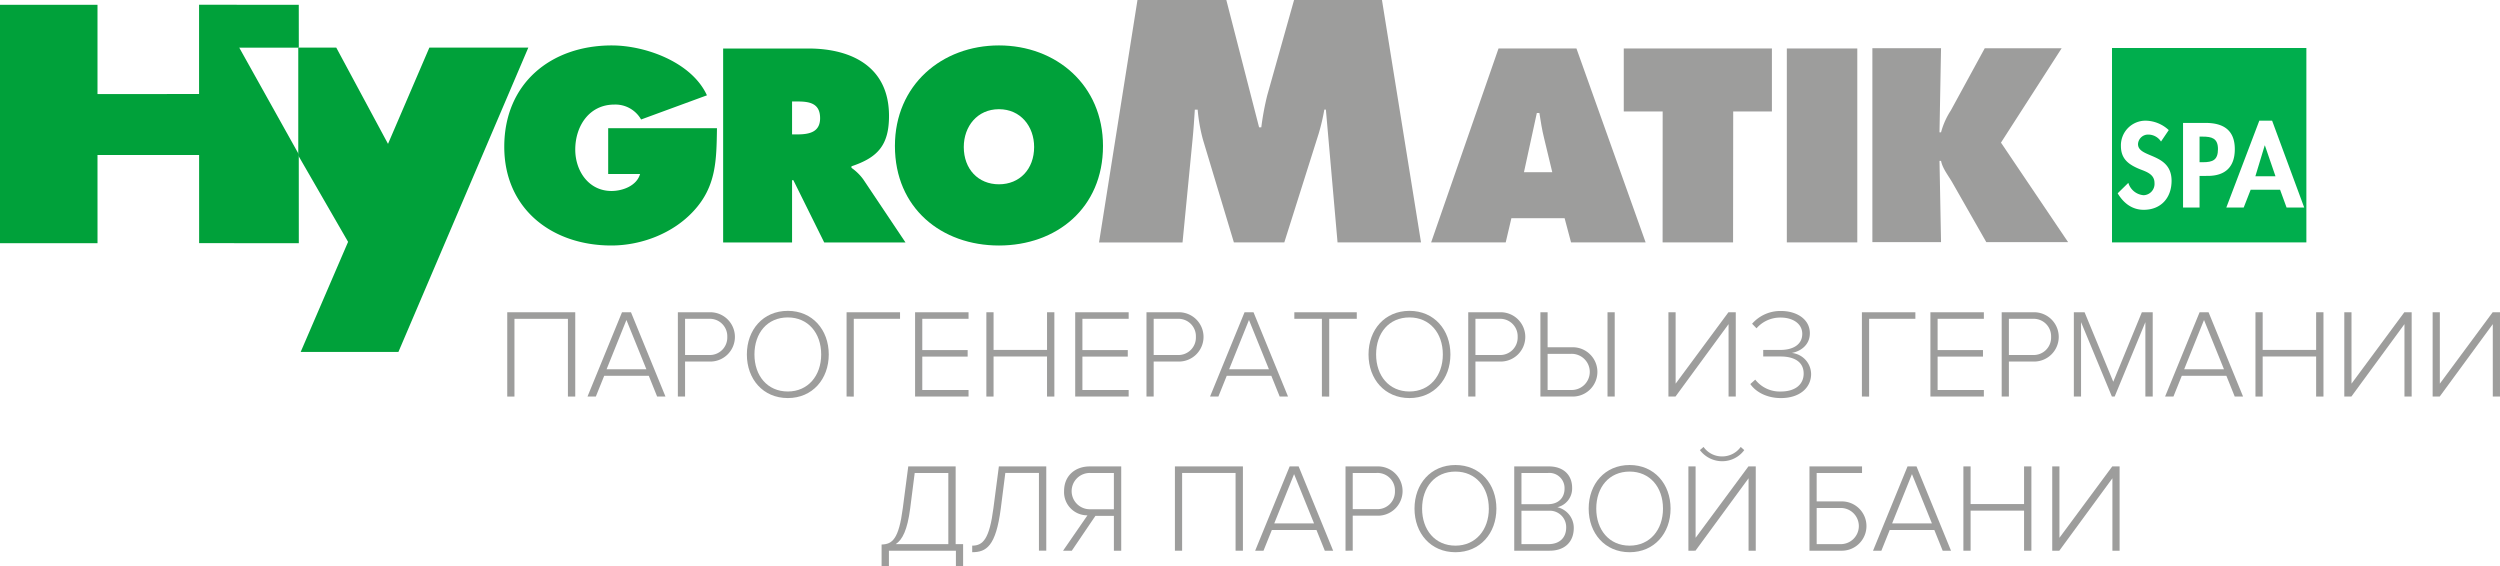 <svg id="Слой_1" data-name="Слой 1" xmlns="http://www.w3.org/2000/svg" viewBox="0 0 678.502 153.679">
  <defs>
    <style>
      .cls-1 {
        fill: #9d9d9c;
      }

      .cls-2 {
        fill: #00a13a;
      }

      .cls-3 {
        fill: #00ae4d;
      }
    </style>
  </defs>
  <title>logopage-home2</title>
  <g>
    <path class="cls-1" d="M508.165,13.09H526.8l-.419,22.825h.419a20.6,20.6,0,0,1,2.652-5.933l9.214-16.892h20.871L543.066,38.708,561.284,65.72h-22.2L530.013,49.8c-1.117-2.023-2.792-3.977-3.211-6.143h-.419L526.8,65.72H508.165Z"/>
    <rect class="cls-1" x="484.945" y="13.157" width="19.126" height="52.629"/>
    <polygon class="cls-1" points="440.692 13.158 480.898 13.158 480.898 30.259 470.394 30.252 470.358 65.787 451.232 65.787 451.248 30.252 440.692 30.259 440.692 13.158"/>
    <path class="cls-1" d="M408.652,65.788H388.411L406.7,13.157h21.15l18.775,52.631H426.383l-1.745-6.561H410.189Zm12.635-19.056-2.234-9.284c-.558-2.234-.909-4.537-1.258-6.771h-.7l-3.49,16.054Z"/>
    <path class="cls-1" d="M308.711,0h24.115l8.892,34.556h.6a74.428,74.428,0,0,1,1.624-8.726L351.211,0h23.856l10.6,65.794H363.01l-3.164-36.039h-.426A56.2,56.2,0,0,1,357.88,36.3l-9.32,29.494H334.878L326.5,37.958a45.842,45.842,0,0,1-1.453-8.2h-.77c-.171,2.619-.342,5.324-.6,7.941l-2.736,28.1H298.279Z"/>
    <path class="cls-2" d="M299.354,39.618c0,16.892-12.663,27.013-28.236,27.013S242.883,56.51,242.883,39.618c0-16.542,12.73-27.291,28.235-27.291s28.236,10.749,28.236,27.291m-37.783.279c0,6,3.926,10.121,9.547,10.121s9.547-4.118,9.547-10.121c0-5.583-3.656-10.26-9.547-10.26s-9.547,4.677-9.547,10.26"/>
    <path class="cls-2" d="M196.261,13.165h23.1c11.866,0,21.918,5.026,21.918,18.288,0,7.957-3.071,11.308-10.191,13.68v.419a13.424,13.424,0,0,1,3.211,3.142L245.75,65.8H223.693L215.316,48.9h-.349V65.8H196.261Zm18.707,23.314h1.326c3.141,0,6.282-.49,6.282-4.4,0-4.048-2.862-4.537-6.143-4.537h-1.466Z"/>
    <path class="cls-2" d="M194.586,34.8c-.14,8.587-.14,15.775-6.352,22.476-5.584,6.073-14.17,9.353-22.337,9.353-16.054,0-29.038-9.912-29.038-26.8,0-17.17,12.634-27.5,29.177-27.5,9.144,0,21.708,4.536,25.827,13.54L173.994,32.43a8.013,8.013,0,0,0-7.259-4.048c-6.841,0-10.61,5.863-10.61,12.214,0,5.794,3.63,11.238,9.842,11.238,3,0,6.841-1.4,7.748-4.606H165.06V34.8Z"/>
    <polygon class="cls-2" points="81.098 12.94 64.936 12.94 81.088 41.875 81.098 66.009 54.045 65.989 54.038 42.073 26.461 42.073 26.467 66.009 0 66.009 0 1.298 26.461 1.298 26.461 25.527 54.027 25.518 54.027 1.291 81.088 1.298 81.098 12.94"/>
    <polygon class="cls-2" points="81.604 95.517 94.471 65.641 80.949 42.2 80.949 12.914 91.257 12.914 105.307 39.049 116.534 12.914 143.39 12.914 108.13 95.517 81.604 95.517"/>
  </g>
  <g>
    <path class="cls-3" d="M597.754,37.077h-.793v6.948h.914c2.651,0,4.083-.579,4.083-3.566C601.958,37.5,600.252,37.077,597.754,37.077Z"/>
    <polygon class="cls-3" points="614.64 39.483 612.113 47.831 617.566 47.831 614.702 39.483 614.64 39.483"/>
    <path class="cls-3" d="M573.2,13.03V65.78h52.752V13.03Zm8.606,43.911c-3.168,0-5.484-1.825-7.068-4.478l2.894-2.835a4.72,4.72,0,0,0,4.144,3.354,3.07,3.07,0,0,0,2.956-3.323c0-2.376-2.193-3.048-3.992-3.746-2.957-1.22-5.12-2.712-5.12-6.279a6.689,6.689,0,0,1,6.705-6.886,9.425,9.425,0,0,1,6.275,2.559l-2.1,3.107a4.136,4.136,0,0,0-3.443-1.889,2.736,2.736,0,0,0-2.8,2.591c0,3.871,9.111,2.255,9.111,9.963C589.364,53.683,586.5,56.941,581.807,56.941Zm15.154-9.2v8.593h-4.479V33.359h6.095c4.814,0,7.952,1.919,7.952,7.129,0,4.875-2.65,7.252-7.344,7.252Zm23.621,8.593-1.768-4.844h-7.981l-1.891,4.844H604.22l8.958-23.583h3.474l8.714,23.583Z"/>
  </g>
  <path class="cls-1" d="M154.133,107.626V86.53h-14.51v21.1h-1.955V84.747h18.455v22.879Z"/>
  <path class="cls-1" d="M178.349,107.626,176.084,102H163.976l-2.264,5.625h-2.264l9.364-22.879h2.436l9.364,22.879Zm-8.336-20.787-5.385,13.378h10.8Z"/>
  <path class="cls-1" d="M183.972,107.626V84.747h8.576a6.692,6.692,0,1,1,0,13.377h-6.62v9.5Zm13.412-16.19a4.736,4.736,0,0,0-5.042-4.905h-6.414v9.811h6.414A4.736,4.736,0,0,0,197.384,91.436Z"/>
  <path class="cls-1" d="M202.7,96.2c0-6.688,4.391-11.834,11.114-11.834,6.688,0,11.113,5.146,11.113,11.834s-4.425,11.835-11.113,11.835C207.09,108.038,202.7,102.893,202.7,96.2Zm20.17,0c0-5.831-3.567-10.05-9.056-10.05-5.558,0-9.056,4.219-9.056,10.05,0,5.763,3.5,10.051,9.056,10.051C219.3,106.254,222.87,101.966,222.87,96.2Z"/>
  <path class="cls-1" d="M229.762,107.626V84.747h14.51V86.53H231.717v21.1Z"/>
  <path class="cls-1" d="M248.353,107.626V84.747h14.51V86.53H250.309V95h12.313v1.783H250.309v9.057h12.554v1.783Z"/>
  <path class="cls-1" d="M284.163,107.626V96.752h-14.51v10.874H267.7V84.747h1.955V94.969h14.51V84.747h1.99v22.879Z"/>
  <path class="cls-1" d="M291.81,107.626V84.747h14.51V86.53H293.766V95H306.08v1.783H293.766v9.057H306.32v1.783Z"/>
  <path class="cls-1" d="M311.155,107.626V84.747h8.576a6.692,6.692,0,1,1,0,13.377H313.11v9.5Zm13.412-16.19a4.736,4.736,0,0,0-5.042-4.905H313.11v9.811h6.415A4.736,4.736,0,0,0,324.567,91.436Z"/>
  <path class="cls-1" d="M347.308,107.626,345.043,102H332.935l-2.264,5.625h-2.264l9.364-22.879h2.436l9.364,22.879Zm-8.336-20.787-5.385,13.378h10.8Z"/>
  <path class="cls-1" d="M358.763,107.626V86.53h-7.479V84.747H368.23V86.53h-7.478v21.1Z"/>
  <path class="cls-1" d="M371.418,96.2c0-6.688,4.391-11.834,11.114-11.834,6.688,0,11.113,5.146,11.113,11.834s-4.425,11.835-11.113,11.835C375.809,108.038,371.418,102.893,371.418,96.2Zm20.17,0c0-5.831-3.567-10.05-9.056-10.05-5.558,0-9.056,4.219-9.056,10.05,0,5.763,3.5,10.051,9.056,10.051C388.021,106.254,391.588,101.966,391.588,96.2Z"/>
  <path class="cls-1" d="M398.481,107.626V84.747h8.576a6.692,6.692,0,1,1,0,13.377h-6.621v9.5Zm13.412-16.19a4.736,4.736,0,0,0-5.042-4.905h-6.415v9.811h6.415A4.736,4.736,0,0,0,411.893,91.436Z"/>
  <path class="cls-1" d="M420.022,84.747v9.5h6.62a6.692,6.692,0,1,1,0,13.378h-8.576V84.747Zm0,11.285v9.811h6.414a4.907,4.907,0,1,0,0-9.811Zm16.259,11.594V84.747h1.955v22.879Z"/>
  <path class="cls-1" d="M452.811,107.626V84.747h1.955v19.38L469.1,84.747h1.989v22.879h-1.955V87.971l-14.407,19.655Z"/>
  <path class="cls-1" d="M475.038,104.231l1.338-1.2a8.435,8.435,0,0,0,6.963,3.225c3.808,0,6.175-1.853,6.175-4.871,0-3.293-2.744-4.631-6.243-4.631h-4.733V94.969h4.733c3.121,0,5.865-1.3,5.865-4.356,0-2.847-2.675-4.425-5.831-4.425a8.527,8.527,0,0,0-6.586,2.915l-1.2-1.234a10.183,10.183,0,0,1,7.889-3.465c4.117,0,7.787,2.161,7.787,6.037,0,3.5-2.95,5.009-4.905,5.352a5.82,5.82,0,0,1,5.248,5.694c0,3.772-3.121,6.552-8.2,6.552C479.394,108.038,476.444,106.288,475.038,104.231Z"/>
  <path class="cls-1" d="M505.324,107.626V84.747h14.51V86.53H507.28v21.1Z"/>
  <path class="cls-1" d="M523.914,107.626V84.747h14.51V86.53H525.87V95h12.313v1.783H525.87v9.057h12.554v1.783Z"/>
  <path class="cls-1" d="M543.258,107.626V84.747h8.576a6.692,6.692,0,1,1,0,13.377h-6.621v9.5Zm13.412-16.19a4.736,4.736,0,0,0-5.042-4.905h-6.415v9.811h6.415A4.736,4.736,0,0,0,556.67,91.436Z"/>
  <path class="cls-1" d="M582.258,107.626v-20.2l-8.335,20.2h-.755l-8.369-20.2v20.2h-1.956V84.747h2.916l7.786,18.865L581.3,84.747h2.949v22.879Z"/>
  <path class="cls-1" d="M606.508,107.626,604.245,102H592.135l-2.264,5.625h-2.264l9.364-22.879h2.436l9.364,22.879Zm-8.336-20.787-5.385,13.378h10.8Z"/>
  <path class="cls-1" d="M628.6,107.626V96.752h-14.51v10.874h-1.955V84.747h1.955V94.969H628.6V84.747h1.99v22.879Z"/>
  <path class="cls-1" d="M636.244,107.626V84.747H638.2v19.38l14.338-19.38h1.989v22.879h-1.955V87.971l-14.407,19.655Z"/>
  <path class="cls-1" d="M660.219,107.626V84.747h1.955v19.38l14.339-19.38H678.5v22.879h-1.955V87.971L662.14,107.626Z"/>
  <g>
    <path class="cls-1" d="M239.264,147.78c2.916-.068,4.665-1.44,5.763-9.913l1.476-11.285h12.863v21.1h2.023v6h-1.955v-4.219h-18.18v4.219h-1.99Zm3.842-.1h14.27V128.365h-9.124l-1.234,9.673C246.262,143.836,244.924,146.476,243.106,147.677Z"/>
    <path class="cls-1" d="M263.857,148.088c2.916,0,4.665-1.749,5.763-10.222l1.476-11.285h12.863v22.879h-1.99v-21.1h-9.124l-1.234,9.673c-1.338,10.257-3.945,11.835-7.753,11.835Z"/>
    <path class="cls-1" d="M288.518,149.461l6.621-9.6a6.286,6.286,0,0,1-6.347-6.586c0-4.185,3.019-6.688,6.964-6.688H304.3v22.879h-1.989v-9.467H297.3l-6.414,9.467Zm13.79-11.251v-9.845h-6.381a4.925,4.925,0,1,0,0,9.845Z"/>
    <path class="cls-1" d="M335.337,149.461v-21.1H320.829v21.1h-1.956V126.582h18.455v22.879Z"/>
    <path class="cls-1" d="M359.553,149.461l-2.264-5.625H345.18l-2.264,5.625h-2.264l9.364-22.879h2.436l9.364,22.879Zm-8.336-20.787-5.385,13.378h10.8Z"/>
    <path class="cls-1" d="M365.176,149.461V126.582h8.576a6.692,6.692,0,1,1,0,13.377h-6.621v9.5Zm13.412-16.19a4.736,4.736,0,0,0-5.042-4.905h-6.415v9.811h6.415A4.736,4.736,0,0,0,378.588,133.27Z"/>
    <path class="cls-1" d="M383.9,138.038c0-6.688,4.391-11.834,11.114-11.834,6.688,0,11.113,5.146,11.113,11.834s-4.425,11.835-11.113,11.835C388.294,149.873,383.9,144.727,383.9,138.038Zm20.17,0c0-5.831-3.567-10.05-9.056-10.05-5.557,0-9.056,4.219-9.056,10.05,0,5.763,3.5,10.051,9.056,10.051C400.506,148.088,404.074,143.8,404.074,138.038Z"/>
    <path class="cls-1" d="M410.966,149.461V126.582h9.4c3.842,0,6.312,2.229,6.312,5.831a5.206,5.206,0,0,1-4.014,5.248,5.741,5.741,0,0,1,4.459,5.626c0,3.807-2.47,6.174-6.552,6.174Zm13.652-16.842a4.117,4.117,0,0,0-4.493-4.254h-7.2v8.473h7.2C423.075,136.837,424.619,134.985,424.619,132.619Zm.446,10.53a4.449,4.449,0,0,0-4.8-4.528h-7.34v9.057h7.34C423.281,147.677,425.065,145.927,425.065,143.149Z"/>
    <path class="cls-1" d="M431.169,138.038c0-6.688,4.391-11.834,11.114-11.834,6.688,0,11.113,5.146,11.113,11.834s-4.425,11.835-11.113,11.835C435.56,149.873,431.169,144.727,431.169,138.038Zm20.17,0c0-5.831-3.567-10.05-9.056-10.05-5.557,0-9.056,4.219-9.056,10.05,0,5.763,3.5,10.051,9.056,10.051C447.772,148.088,451.339,143.8,451.339,138.038Z"/>
    <path class="cls-1" d="M458.232,149.461V126.582h1.956v19.38l14.338-19.38h1.989v22.879H474.56V129.805l-14.407,19.655Zm9.159-24.285a7.57,7.57,0,0,1-6.037-3.02l.994-.857a6.1,6.1,0,0,0,5.043,2.573,6.189,6.189,0,0,0,5.042-2.573l.961.857A7.407,7.407,0,0,1,467.391,125.175Z"/>
    <path class="cls-1" d="M505.36,126.582v1.783H493.045v7.718h6.621a6.692,6.692,0,1,1,0,13.378H491.09V126.582Zm-12.314,11.285v9.811h6.415a4.907,4.907,0,1,0,0-9.811Z"/>
    <path class="cls-1" d="M527.244,149.461l-2.265-5.625H512.871l-2.264,5.625h-2.264l9.364-22.879h2.436l9.364,22.879Zm-8.336-20.787-5.385,13.378h10.8Z"/>
    <path class="cls-1" d="M549.332,149.461V138.587H534.823v10.874h-1.956V126.582h1.956V136.8h14.509V126.582h1.99v22.879Z"/>
    <path class="cls-1" d="M556.979,149.461V126.582h1.955v19.38l14.339-19.38h1.989v22.879h-1.955V129.805L558.9,149.461Z"/>
  </g>
</svg>
